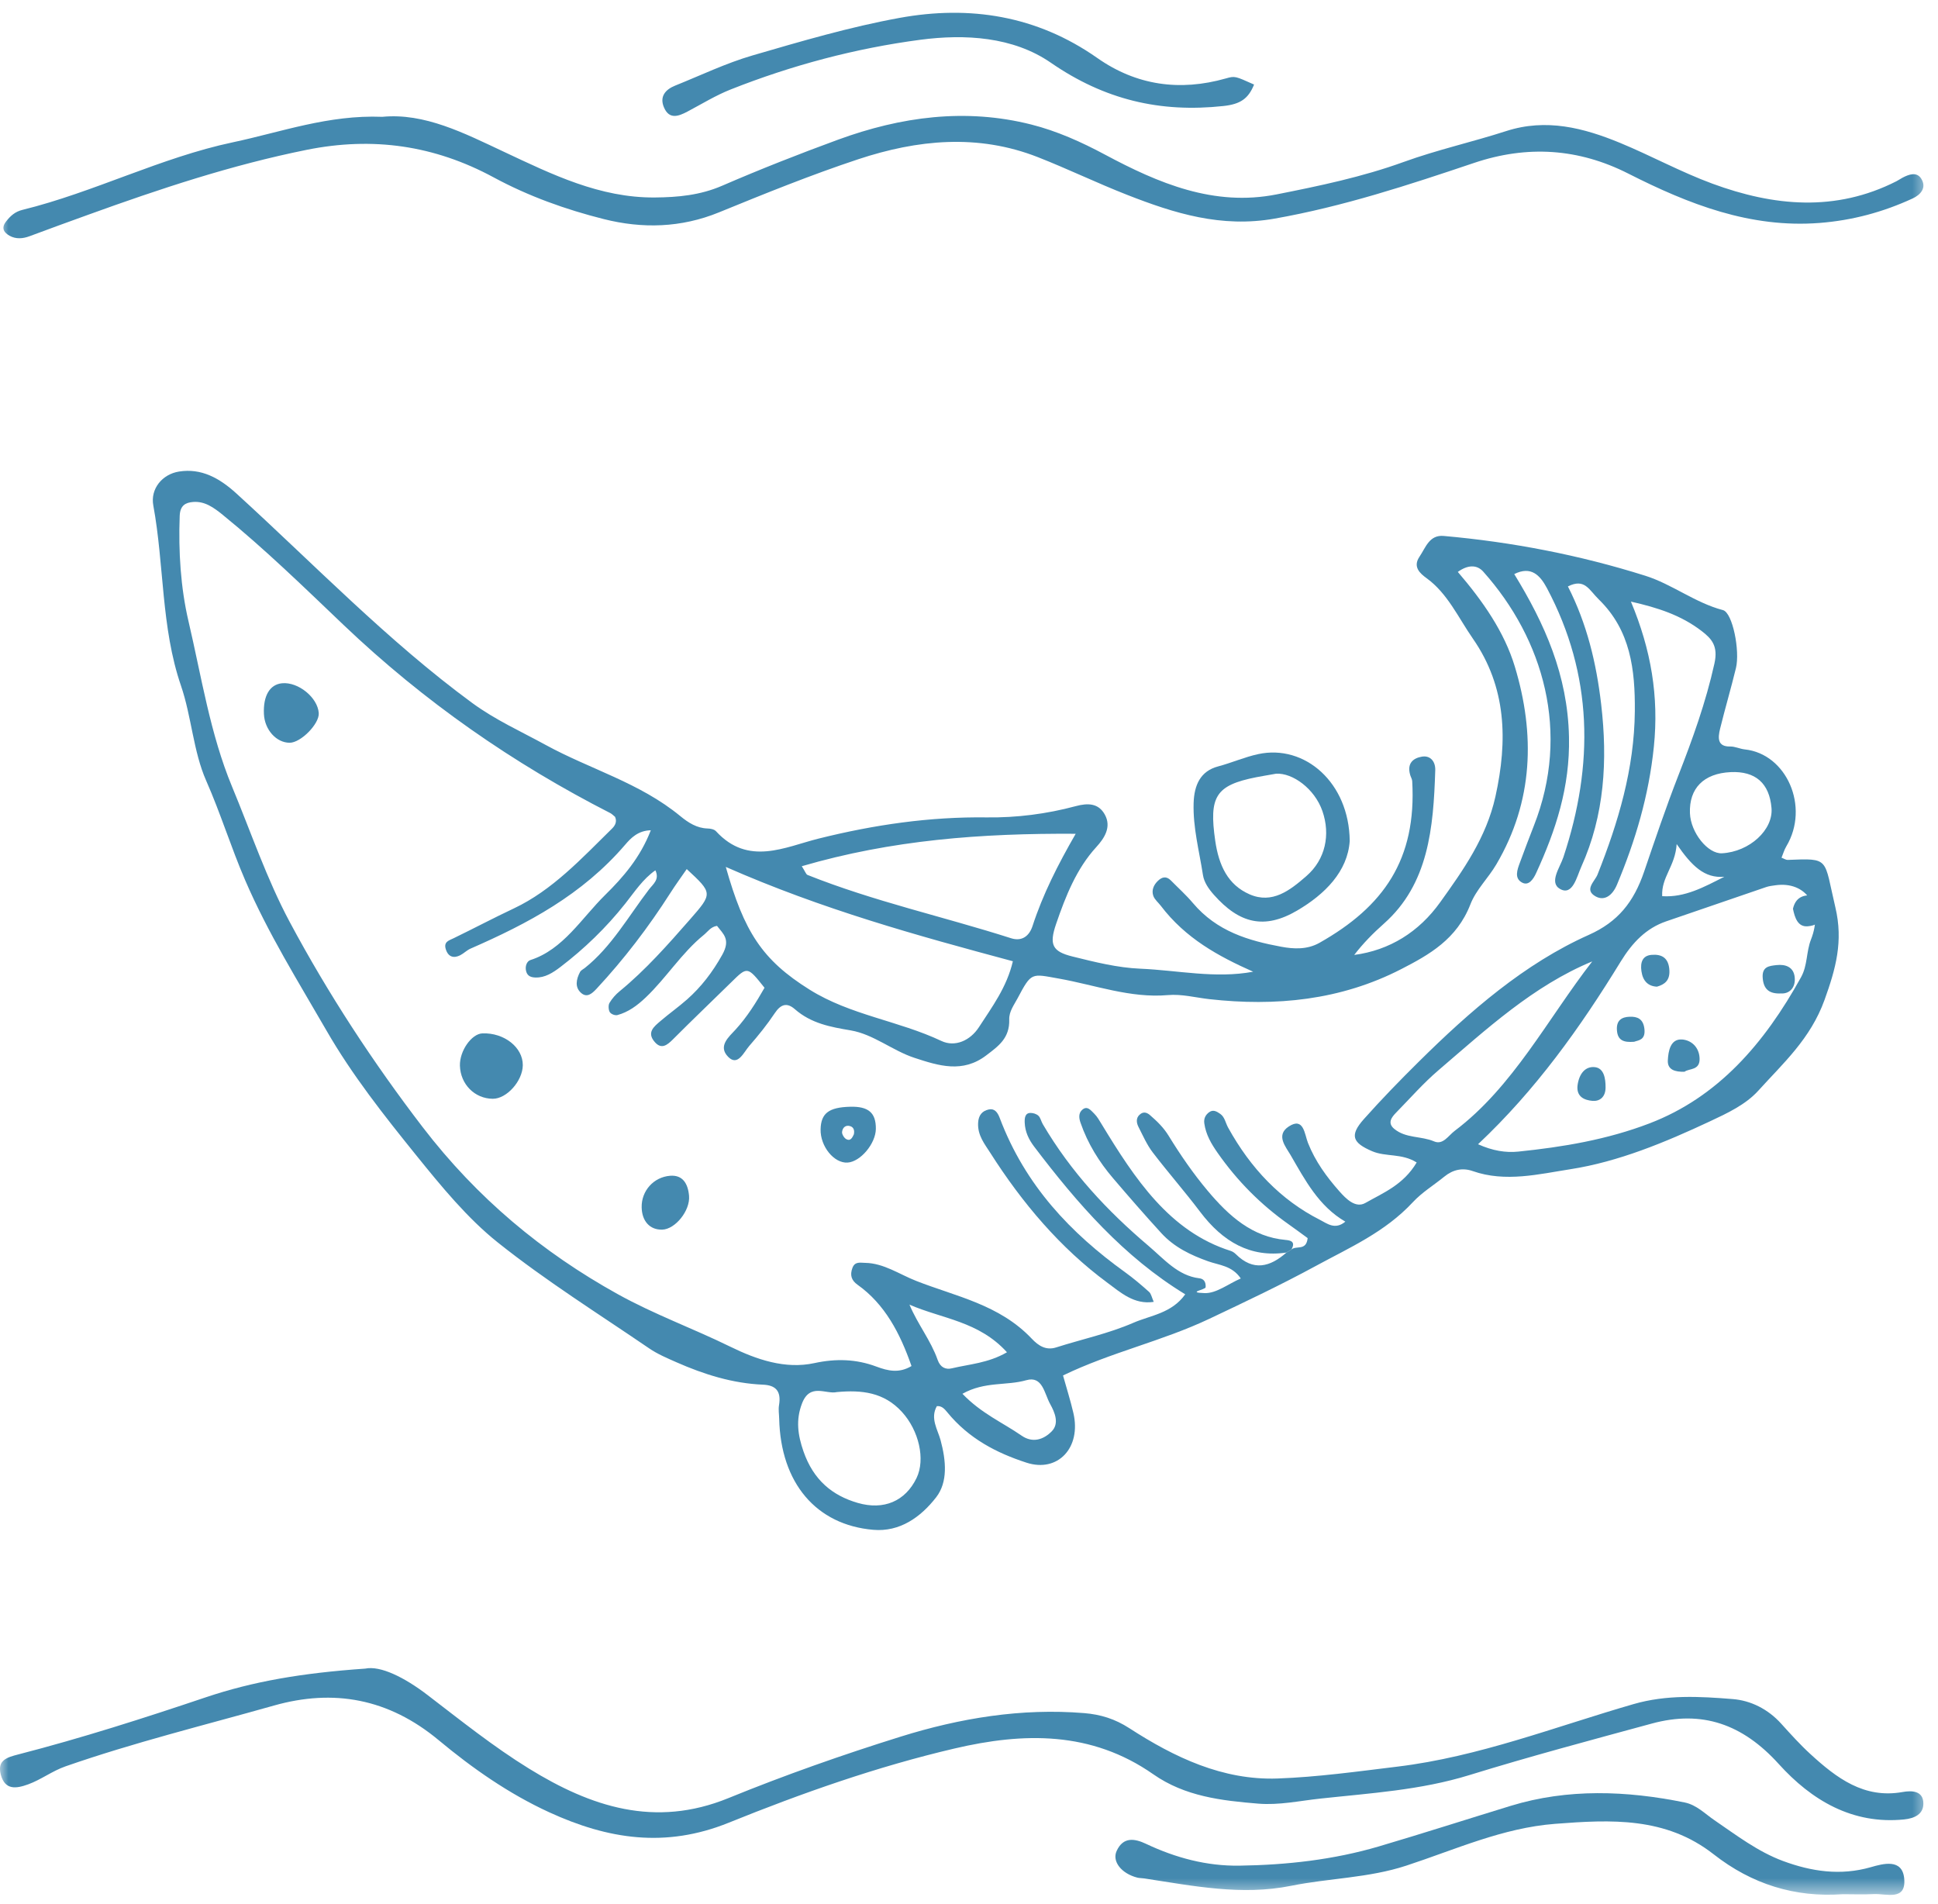 <?xml version="1.0" encoding="UTF-8"?> <svg xmlns="http://www.w3.org/2000/svg" width="113" height="111" viewBox="0 0 113 111" fill="none"><g clip-path="url(#clip0_61_635)"><mask id="mask0_61_635" style="mask-type:luminance" maskUnits="userSpaceOnUse" x="0" y="0" width="113" height="111"><path d="M112.438 0H0V110.481H112.438V0Z" fill="white"></path></mask><g mask="url(#mask0_61_635)"><path d="M73.069 56.655C71.033 55.75 69.125 54.708 67.685 52.813C67.538 52.619 67.327 52.455 67.247 52.233C67.133 51.909 67.264 51.603 67.503 51.369C67.753 51.123 68.005 51.065 68.272 51.335C68.701 51.771 69.158 52.179 69.554 52.649C70.954 54.309 72.803 54.846 74.707 55.199C75.443 55.336 76.223 55.372 76.936 54.97C80.679 52.855 82.602 50.114 82.343 45.545C82.336 45.422 82.259 45.306 82.224 45.182C82.025 44.492 82.409 44.202 82.904 44.116C83.39 44.032 83.703 44.384 83.686 44.913C83.58 48.264 83.299 51.547 80.685 53.859C80.069 54.405 79.485 54.995 78.961 55.677C81.022 55.403 82.729 54.344 83.975 52.604C85.308 50.743 86.664 48.84 87.195 46.441C87.918 43.174 87.84 40.059 85.883 37.239C85.032 36.014 84.404 34.598 83.188 33.716C82.799 33.434 82.362 33.054 82.767 32.458C83.128 31.925 83.34 31.173 84.18 31.248C88.166 31.602 92.093 32.358 95.938 33.57C97.492 34.06 98.851 35.151 100.459 35.571C101.025 35.719 101.462 37.948 101.219 38.95C100.932 40.136 100.585 41.304 100.294 42.489C100.16 43.029 100.139 43.539 100.879 43.524C101.163 43.518 101.446 43.663 101.733 43.694C104.173 43.95 105.532 47.043 104.157 49.343C104.037 49.542 103.97 49.781 103.876 50.008C104.019 50.06 104.129 50.14 104.236 50.136C106.719 50.037 106.335 50.021 107.017 52.907C107.484 54.883 107.038 56.482 106.387 58.291C105.567 60.571 103.966 61.994 102.525 63.588C101.782 64.41 100.701 64.911 99.705 65.378C97.079 66.609 94.359 67.736 91.574 68.169C89.749 68.452 87.779 68.95 85.871 68.279C85.282 68.072 84.723 68.188 84.215 68.602C83.605 69.1 82.921 69.512 82.382 70.091C80.753 71.843 78.702 72.733 76.72 73.811C74.683 74.919 72.608 75.899 70.525 76.886C67.752 78.201 64.786 78.839 61.982 80.195C62.184 80.92 62.414 81.643 62.586 82.382C63.058 84.405 61.682 85.873 59.855 85.281C58.11 84.715 56.49 83.879 55.234 82.343C55.077 82.151 54.914 81.958 54.626 81.983C54.222 82.693 54.678 83.356 54.843 83.969C55.163 85.159 55.277 86.407 54.585 87.298C53.676 88.469 52.458 89.326 50.924 89.195C47.588 88.912 45.518 86.465 45.432 82.712C45.426 82.452 45.38 82.184 45.422 81.935C45.569 81.074 45.198 80.762 44.486 80.732C42.727 80.659 41.057 80.139 39.432 79.421C38.894 79.183 38.343 78.951 37.853 78.617C34.889 76.592 31.845 74.69 29.024 72.44C27.251 71.026 25.729 69.167 24.258 67.345C22.398 65.04 20.541 62.696 19.036 60.085C17.385 57.222 15.639 54.433 14.297 51.325C13.474 49.418 12.859 47.415 12.021 45.516C11.269 43.813 11.167 41.768 10.55 39.972C9.386 36.575 9.579 32.95 8.939 29.471C8.759 28.5 9.46 27.648 10.439 27.493C11.735 27.288 12.791 27.867 13.785 28.773C18.321 32.907 22.619 37.379 27.531 40.984C28.88 41.974 30.379 42.645 31.821 43.435C34.42 44.856 37.296 45.633 39.665 47.581C40.14 47.972 40.638 48.286 41.253 48.304C41.422 48.309 41.64 48.346 41.75 48.466C43.631 50.513 45.757 49.386 47.729 48.894C50.972 48.085 54.214 47.613 57.541 47.658C59.276 47.68 61.026 47.458 62.722 47.002C63.441 46.808 64.055 46.829 64.422 47.498C64.819 48.222 64.393 48.874 63.92 49.39C62.77 50.647 62.138 52.239 61.579 53.869C61.167 55.073 61.349 55.475 62.533 55.768C63.837 56.091 65.163 56.424 66.489 56.479C68.675 56.571 70.858 57.067 73.069 56.655ZM75.01 73.029C75.104 72.973 75.198 72.916 75.292 72.86C75.569 72.594 76.164 72.963 76.246 72.187C75.889 71.927 75.506 71.642 75.118 71.368C73.529 70.244 72.149 68.867 70.991 67.209C70.63 66.691 70.312 66.158 70.22 65.496C70.179 65.208 70.298 64.994 70.506 64.844C70.74 64.674 70.952 64.806 71.149 64.943C71.414 65.127 71.458 65.472 71.607 65.741C72.919 68.117 74.674 69.964 76.964 71.123C77.375 71.331 77.842 71.729 78.443 71.227C76.888 70.324 76.091 68.795 75.246 67.337C74.975 66.868 74.367 66.183 75.148 65.677C76.02 65.11 76.063 66.127 76.265 66.637C76.697 67.726 77.357 68.621 78.088 69.449C78.488 69.903 79.042 70.462 79.612 70.137C80.654 69.544 81.826 69.084 82.603 67.777C81.728 67.227 80.807 67.464 80.004 67.12C78.855 66.627 78.679 66.198 79.525 65.247C80.549 64.097 81.621 62.994 82.709 61.918C85.716 58.942 88.894 56.18 92.641 54.507C94.337 53.749 95.258 52.6 95.866 50.817C96.504 48.945 97.14 47.064 97.853 45.233C98.688 43.093 99.459 40.961 99.964 38.686C100.188 37.677 99.817 37.251 99.223 36.795C98.024 35.872 96.672 35.433 95.095 35.076C96.274 37.892 96.732 40.608 96.432 43.541C96.14 46.389 95.356 49.015 94.284 51.576C94.018 52.212 93.55 52.552 93.033 52.262C92.348 51.878 92.989 51.391 93.148 50.99C94.357 47.949 95.294 44.823 95.323 41.463C95.343 39.041 95.072 36.754 93.231 34.958C92.647 34.389 92.404 33.697 91.421 34.191C92.532 36.369 93.08 38.664 93.359 41.052C93.744 44.335 93.554 47.533 92.2 50.538C91.94 51.115 91.702 52.237 90.973 51.836C90.296 51.465 90.954 50.588 91.156 49.981C92.95 44.587 92.882 39.341 90.2 34.294C89.794 33.531 89.271 32.984 88.292 33.471C90.071 36.375 91.408 39.354 91.484 42.971C91.547 45.894 90.71 48.416 89.567 50.907C89.406 51.258 89.139 51.658 88.761 51.464C88.276 51.214 88.467 50.71 88.624 50.288C88.889 49.572 89.155 48.856 89.435 48.146C91.577 42.713 90.006 37.271 86.483 33.327C86.106 32.906 85.57 32.935 85.002 33.345C86.453 35.038 87.711 36.832 88.325 38.863C89.514 42.797 89.41 46.722 87.249 50.394C86.769 51.211 86.07 51.866 85.734 52.73C84.943 54.766 83.323 55.669 81.713 56.498C78.158 58.328 74.369 58.686 70.516 58.255C69.709 58.165 68.909 57.947 68.094 58.018C65.911 58.209 63.847 57.429 61.737 57.055C60.133 56.771 60.151 56.66 59.331 58.208C59.124 58.599 58.832 58.971 58.846 59.44C58.879 60.539 58.201 61.002 57.51 61.53C56.128 62.586 54.734 62.139 53.326 61.679C52.044 61.26 50.932 60.302 49.602 60.076C48.437 59.879 47.305 59.678 46.345 58.839C45.894 58.445 45.533 58.535 45.176 59.07C44.726 59.745 44.216 60.376 43.689 60.98C43.358 61.361 43.019 62.189 42.458 61.619C41.838 60.99 42.512 60.443 42.896 60.021C43.562 59.291 44.085 58.457 44.577 57.591C43.578 56.335 43.582 56.34 42.635 57.272C41.506 58.382 40.36 59.472 39.241 60.596C38.902 60.937 38.572 61.193 38.193 60.772C37.676 60.198 38.14 59.85 38.507 59.534C39.015 59.098 39.559 58.715 40.062 58.271C40.883 57.544 41.541 56.69 42.112 55.669C42.616 54.767 42.173 54.459 41.807 53.982C41.439 54.036 41.268 54.323 41.036 54.511C39.753 55.55 38.847 57.022 37.646 58.161C37.147 58.635 36.629 59.012 36.003 59.182C35.868 59.219 35.633 59.132 35.557 59.013C35.476 58.885 35.461 58.602 35.537 58.475C35.691 58.215 35.902 57.979 36.13 57.793C37.637 56.559 38.943 55.079 40.242 53.595C41.564 52.087 41.554 52.072 40.042 50.671C39.724 51.133 39.394 51.583 39.093 52.055C37.81 54.064 36.381 55.931 34.787 57.645C34.506 57.949 34.221 58.18 33.892 57.9C33.5 57.566 33.599 57.093 33.821 56.671C33.875 56.569 34.002 56.515 34.096 56.44C35.64 55.215 36.639 53.433 37.84 51.859C38.08 51.545 38.47 51.285 38.214 50.743C37.482 51.254 37.002 51.997 36.464 52.676C35.343 54.092 34.068 55.318 32.672 56.383C32.237 56.714 31.777 57.011 31.225 56.993C30.995 56.986 30.756 56.934 30.677 56.626C30.601 56.334 30.722 56.041 30.927 55.975C32.839 55.362 33.907 53.536 35.285 52.18C36.332 51.15 37.333 50.001 37.947 48.408C37.205 48.425 36.781 48.866 36.463 49.238C33.942 52.184 30.753 53.858 27.434 55.309C27.22 55.402 27.04 55.591 26.83 55.697C26.455 55.886 26.131 55.797 25.992 55.34C25.858 54.902 26.186 54.832 26.456 54.7C27.629 54.131 28.786 53.518 29.965 52.963C32.203 51.908 33.912 50.053 35.692 48.304C35.859 48.14 35.991 47.908 35.862 47.624C35.768 47.55 35.683 47.457 35.581 47.405C29.95 44.53 24.743 40.926 20.023 36.428C17.726 34.238 15.446 32.015 12.997 30.026C12.463 29.592 11.939 29.213 11.261 29.267C10.83 29.302 10.502 29.456 10.478 30.078C10.4 32.153 10.533 34.264 10.989 36.214C11.747 39.451 12.255 42.794 13.531 45.867C14.628 48.508 15.559 51.262 16.889 53.748C19.151 57.976 21.76 61.952 24.639 65.709C27.825 69.864 31.632 73.021 36.013 75.451C38.15 76.638 40.404 77.45 42.574 78.514C44.11 79.268 45.781 79.844 47.488 79.474C48.737 79.204 49.918 79.236 51.094 79.676C51.777 79.931 52.422 80.08 53.147 79.646C52.482 77.73 51.589 76.032 50.001 74.906C49.639 74.649 49.549 74.342 49.702 73.928C49.846 73.538 50.15 73.626 50.44 73.63C51.528 73.646 52.443 74.299 53.418 74.681C55.743 75.595 58.269 76.053 60.163 78.055C60.555 78.469 60.992 78.748 61.583 78.56C63.085 78.081 64.637 77.753 66.084 77.124C67.093 76.686 68.315 76.576 69.108 75.464C65.526 73.282 62.823 70.179 60.296 66.848C59.983 66.434 59.769 65.989 59.748 65.451C59.739 65.2 59.76 64.894 60.08 64.889C60.238 64.886 60.431 64.944 60.549 65.054C60.671 65.168 60.71 65.386 60.804 65.545C62.448 68.344 64.576 70.611 66.951 72.626C67.876 73.41 68.679 74.38 69.927 74.529C70.156 74.556 70.32 74.7 70.298 75.053C70.289 75.196 69.168 75.356 70.235 75.394C70.92 75.419 71.621 74.854 72.347 74.54C71.836 73.788 71.09 73.77 70.444 73.539C69.437 73.179 68.473 72.728 67.71 71.892C66.754 70.847 65.821 69.775 64.898 68.693C64.091 67.746 63.426 66.686 63.002 65.458C62.917 65.213 62.876 64.932 63.073 64.734C63.383 64.423 63.605 64.74 63.806 64.935C63.976 65.102 64.102 65.329 64.232 65.542C66.17 68.731 68.193 71.809 71.76 72.933C71.869 72.968 71.977 73.042 72.062 73.126C73.076 74.131 74.05 73.876 75.01 73.029ZM86.181 66.714C87.028 67.094 87.795 67.219 88.529 67.143C91.125 66.876 93.695 66.45 96.184 65.496C100.165 63.97 102.869 60.857 105.015 56.975C105.402 56.275 105.313 55.493 105.594 54.778C106.347 52.868 105.309 51.35 103.499 51.618C103.326 51.644 103.148 51.662 102.983 51.719C101.04 52.381 99.098 53.053 97.155 53.717C95.991 54.115 95.185 54.945 94.495 56.07C92.138 59.916 89.546 63.549 86.181 66.714ZM42.319 50.545C43.386 54.315 44.424 55.963 47.208 57.702C49.591 59.192 52.383 59.508 54.892 60.693C55.68 61.065 56.569 60.676 57.079 59.889C57.842 58.71 58.703 57.566 59.058 56.045C53.459 54.541 47.962 53.03 42.319 50.545ZM46.75 50.504C46.952 50.82 46.998 50.978 47.084 51.012C50.96 52.559 55.003 53.44 58.95 54.702C59.599 54.91 60.019 54.559 60.203 53.995C60.806 52.145 61.669 50.441 62.721 48.613C57.208 48.579 51.992 48.972 46.75 50.504ZM48.795 81.164C48.164 81.31 47.229 80.61 46.762 81.83C46.395 82.788 46.516 83.664 46.849 84.623C47.432 86.296 48.529 87.196 50.014 87.626C51.531 88.066 52.789 87.525 53.442 86.175C53.967 85.089 53.581 83.403 52.589 82.32C51.541 81.174 50.25 81.031 48.795 81.164ZM92.839 56.055C89.401 57.477 86.67 60.007 83.866 62.406C82.995 63.151 82.22 64.037 81.407 64.867C81.139 65.14 80.882 65.475 81.294 65.817C81.977 66.382 82.859 66.223 83.62 66.549C84.138 66.769 84.443 66.218 84.82 65.933C88.221 63.37 90.235 59.411 92.839 56.055ZM100.41 49.75C102.011 49.66 103.401 48.386 103.292 47.109C103.168 45.662 102.354 44.95 100.908 45.018C99.34 45.093 98.482 45.958 98.536 47.411C98.578 48.544 99.581 49.797 100.41 49.75ZM56.117 81.263C57.222 82.416 58.464 82.939 59.565 83.703C60.214 84.153 60.85 83.934 61.323 83.454C61.774 82.996 61.509 82.357 61.231 81.859C60.892 81.25 60.793 80.199 59.841 80.472C58.679 80.804 57.431 80.53 56.117 81.263ZM53.029 76.066C53.518 77.232 54.27 78.143 54.672 79.287C54.829 79.736 55.148 79.864 55.5 79.779C56.531 79.533 57.615 79.478 58.714 78.843C57.067 77.026 54.933 76.896 53.029 76.066ZM100.542 51.118C99.384 51.221 98.641 50.49 97.763 49.214C97.674 50.525 96.861 51.133 96.918 52.251C98.251 52.338 99.369 51.71 100.542 51.118Z" fill="#4489AF"></path><path d="M21.295 97.287C22.182 97.103 23.583 97.796 24.929 98.827C26.864 100.309 28.779 101.844 30.841 103.115C34.449 105.34 38.181 106.589 42.473 104.837C45.757 103.497 49.125 102.312 52.507 101.256C55.969 100.175 59.554 99.58 63.221 99.882C64.183 99.962 65.014 100.222 65.844 100.758C68.485 102.467 71.299 103.806 74.49 103.694C76.825 103.611 79.154 103.284 81.479 103.002C86.225 102.428 90.688 100.673 95.252 99.355C97.182 98.798 99.106 98.908 101.031 99.063C102.085 99.147 103.088 99.646 103.859 100.5C104.407 101.107 104.958 101.718 105.557 102.267C107.085 103.668 108.69 104.883 110.932 104.483C111.446 104.391 112.146 104.386 112.147 105.158C112.149 105.764 111.649 106.018 111.024 106.081C108.01 106.386 105.626 104.962 103.719 102.854C101.606 100.516 99.238 99.695 96.312 100.491C92.758 101.458 89.197 102.408 85.676 103.495C82.822 104.377 79.884 104.55 76.961 104.868C75.769 104.997 74.584 105.259 73.367 105.16C71.22 104.985 69.093 104.739 67.246 103.448C63.626 100.917 59.682 101.003 55.66 101.944C51.153 102.997 46.773 104.54 42.487 106.273C38.799 107.763 35.449 107.236 32.018 105.661C29.666 104.581 27.547 103.098 25.581 101.462C22.648 99.02 19.443 98.459 15.971 99.441C11.913 100.589 7.816 101.593 3.822 102.985C3.046 103.256 2.408 103.754 1.651 104.032C0.943 104.29 0.289 104.385 0.046 103.468C-0.176 102.633 0.401 102.461 1.061 102.292C4.751 101.34 8.384 100.178 12 98.96C14.75 98.036 17.577 97.546 21.295 97.287Z" fill="#4489AF"></path><path d="M22.293 6.811C24.75 6.573 27.065 7.762 29.373 8.846C32.195 10.172 34.972 11.538 38.176 11.514C39.532 11.503 40.825 11.383 42.106 10.829C44.331 9.866 46.588 8.978 48.862 8.145C52.534 6.801 56.3 6.291 60.134 7.261C61.622 7.638 63.04 8.272 64.421 9.011C67.549 10.685 70.781 12.058 74.431 11.335C76.932 10.839 79.424 10.32 81.845 9.443C83.801 8.734 85.842 8.282 87.823 7.642C90.154 6.889 92.338 7.453 94.482 8.339C96.286 9.086 98.017 10.035 99.845 10.708C103.419 12.025 107.026 12.373 110.581 10.565C110.701 10.504 110.812 10.422 110.932 10.36C111.308 10.164 111.757 9.999 112.022 10.416C112.363 10.959 111.961 11.367 111.526 11.569C109.801 12.366 108.005 12.85 106.1 12.998C102.058 13.314 98.465 11.907 94.942 10.121C92.036 8.647 89.046 8.456 85.949 9.499C82.13 10.786 78.316 12.041 74.322 12.746C71.213 13.295 68.481 12.442 65.714 11.358C63.962 10.672 62.261 9.847 60.509 9.16C57.015 7.79 53.494 8.142 50.044 9.284C47.3 10.193 44.608 11.284 41.926 12.38C39.708 13.287 37.45 13.34 35.202 12.773C32.987 12.216 30.818 11.441 28.787 10.343C25.327 8.474 21.746 7.958 17.878 8.737C13.514 9.616 9.319 11.01 5.145 12.52C4.006 12.932 2.867 13.344 1.733 13.769C1.332 13.92 0.927 13.951 0.561 13.747C0.259 13.579 0.041 13.322 0.348 12.922C0.607 12.585 0.881 12.341 1.31 12.236C5.486 11.208 9.366 9.188 13.58 8.296C16.395 7.7 19.147 6.685 22.293 6.811Z" fill="#4489AF"></path><path d="M107.445 110.44C104.652 110.641 102.143 109.856 99.915 108.11C97.118 105.921 93.933 106.087 90.677 106.337C87.614 106.572 84.851 107.84 81.996 108.775C79.793 109.497 77.509 109.501 75.283 109.95C72.393 110.534 69.557 109.954 66.716 109.52C66.583 109.499 66.445 109.506 66.316 109.474C65.393 109.239 64.829 108.535 65.108 107.92C65.495 107.07 66.174 107.198 66.819 107.502C68.55 108.321 70.364 108.804 72.261 108.776C75.013 108.737 77.756 108.433 80.404 107.652C82.975 106.893 85.535 106.069 88.098 105.285C91.41 104.273 94.837 104.399 98.231 105.092C98.924 105.234 99.407 105.746 99.96 106.123C101.247 107.002 102.496 107.959 103.958 108.502C105.619 109.118 107.311 109.372 109.08 108.865C109.796 108.66 110.921 108.342 111.03 109.529C111.152 110.856 109.98 110.396 109.257 110.433C108.653 110.465 108.048 110.44 107.445 110.44Z" fill="#4489AF"></path><path d="M73.122 4.93C72.788 5.755 72.324 6.074 71.336 6.181C67.651 6.581 64.41 5.822 61.272 3.657C59.071 2.138 56.269 1.976 53.662 2.319C49.879 2.818 46.172 3.803 42.597 5.219C41.725 5.564 40.912 6.068 40.077 6.509C39.56 6.782 39.028 6.978 38.721 6.277C38.437 5.633 38.797 5.22 39.367 4.991C40.865 4.39 42.335 3.681 43.875 3.233C46.707 2.408 49.553 1.571 52.445 1.044C56.533 0.3 60.445 0.898 63.985 3.384C66.27 4.988 68.8 5.332 71.47 4.575C72.016 4.419 72.022 4.44 73.122 4.93Z" fill="#4489AF"></path><path d="M78.699 49.032C78.578 50.807 77.26 52.134 75.635 53.088C73.72 54.212 72.26 53.847 70.771 52.162C70.474 51.826 70.207 51.443 70.142 51.022C69.928 49.629 69.553 48.253 69.597 46.823C69.63 45.767 69.996 44.956 71.028 44.684C71.814 44.476 72.576 44.137 73.368 43.967C76.079 43.386 78.664 45.624 78.699 49.032ZM74.407 45.11C73.822 45.214 73.537 45.259 73.253 45.315C70.877 45.785 70.485 46.443 70.857 49.019C71.066 50.465 71.598 51.59 72.855 52.141C74.186 52.726 75.223 51.906 76.176 51.075C77.286 50.109 77.582 48.664 77.108 47.293C76.655 45.982 75.365 45.053 74.407 45.11Z" fill="#4489AF"></path><path d="M75.01 73.029C72.916 73.338 71.304 72.411 69.978 70.656C69.083 69.471 68.108 68.362 67.207 67.183C66.874 66.746 66.641 66.212 66.384 65.708C66.267 65.479 66.223 65.203 66.438 65C66.633 64.815 66.836 64.827 67.053 65.016C67.462 65.373 67.838 65.727 68.146 66.23C68.83 67.343 69.565 68.411 70.403 69.411C71.674 70.928 73.032 72.121 74.958 72.293C75.24 72.318 75.569 72.386 75.294 72.86C75.198 72.917 75.105 72.973 75.01 73.029Z" fill="#4489AF"></path><path d="M67.271 75.904C66.131 76.081 65.338 75.358 64.553 74.777C61.832 72.766 59.616 70.162 57.735 67.207C57.413 66.7 56.998 66.202 57.031 65.48C57.052 65.008 57.278 64.772 57.646 64.688C57.985 64.611 58.167 64.85 58.29 65.178C59.783 69.134 62.446 71.905 65.604 74.179C66.09 74.529 66.552 74.923 67.003 75.326C67.122 75.433 67.159 75.651 67.271 75.904Z" fill="#4489AF"></path><path d="M28.735 64.063C27.681 64.058 26.847 63.219 26.817 62.133C26.793 61.275 27.493 60.273 28.131 60.25C29.399 60.204 30.493 61.069 30.483 62.108C30.472 63.029 29.544 64.067 28.735 64.063Z" fill="#4489AF"></path><path d="M15.389 41.634C15.339 40.568 15.729 39.906 16.446 39.837C17.389 39.746 18.525 40.669 18.586 41.576C18.628 42.202 17.536 43.311 16.884 43.306C16.107 43.3 15.432 42.545 15.389 41.634Z" fill="#4489AF"></path><path d="M49.563 64.528C50.636 64.498 51.079 64.877 51.069 65.82C51.059 66.677 50.173 67.735 49.422 67.783C48.631 67.835 47.822 66.836 47.847 65.84C47.87 64.91 48.325 64.562 49.563 64.528ZM49.787 66.136C49.842 65.872 49.75 65.72 49.585 65.663C49.327 65.574 49.131 65.723 49.099 65.995C49.083 66.124 49.216 66.344 49.333 66.41C49.605 66.567 49.706 66.296 49.787 66.136Z" fill="#4489AF"></path><path d="M38.615 71.693C37.897 71.713 37.43 71.207 37.414 70.393C37.394 69.436 38.106 68.628 39.075 68.552C39.803 68.495 40.115 69.004 40.177 69.724C40.25 70.588 39.369 71.672 38.615 71.693Z" fill="#4489AF"></path><path d="M98.221 62.487C97.673 62.504 97.22 62.376 97.247 61.826C97.273 61.292 97.394 60.566 98.068 60.606C98.586 60.637 99.063 61.024 99.098 61.685C99.139 62.433 98.486 62.28 98.221 62.487Z" fill="#4489AF"></path><path d="M91.978 63.322C92.062 62.589 92.447 62.156 92.999 62.22C93.518 62.281 93.62 62.868 93.617 63.406C93.614 63.986 93.255 64.223 92.842 64.184C92.396 64.143 91.925 63.96 91.978 63.322Z" fill="#4489AF"></path><path d="M103.851 57.922C103.171 57.955 102.835 57.687 102.78 57.034C102.721 56.35 103.157 56.318 103.581 56.269C104.107 56.209 104.596 56.376 104.647 57.002C104.698 57.613 104.312 57.952 103.851 57.922Z" fill="#4489AF"></path><path d="M96.613 57.527C96.109 57.503 95.789 57.211 95.707 56.619C95.634 56.103 95.775 55.718 96.292 55.673C96.878 55.622 97.307 55.831 97.339 56.597C97.362 57.156 97.072 57.399 96.613 57.527Z" fill="#4489AF"></path><path d="M95.28 60.74C94.686 60.786 94.327 60.672 94.28 60.078C94.232 59.473 94.573 59.295 95.026 59.28C95.465 59.265 95.812 59.397 95.881 59.983C95.961 60.658 95.512 60.651 95.28 60.74Z" fill="#4489AF"></path><path d="M104.543 52.985C104.694 52.332 105.114 52.184 105.627 52.192C106.254 52.201 106.192 52.735 106.229 53.181C106.279 53.838 105.775 53.972 105.411 54.006C104.827 54.061 104.649 53.507 104.543 52.985Z" fill="#4489AF"></path></g></g><defs><clipPath id="clip0_61_635"><rect width="113" height="111" fill="white"></rect></clipPath></defs></svg> 